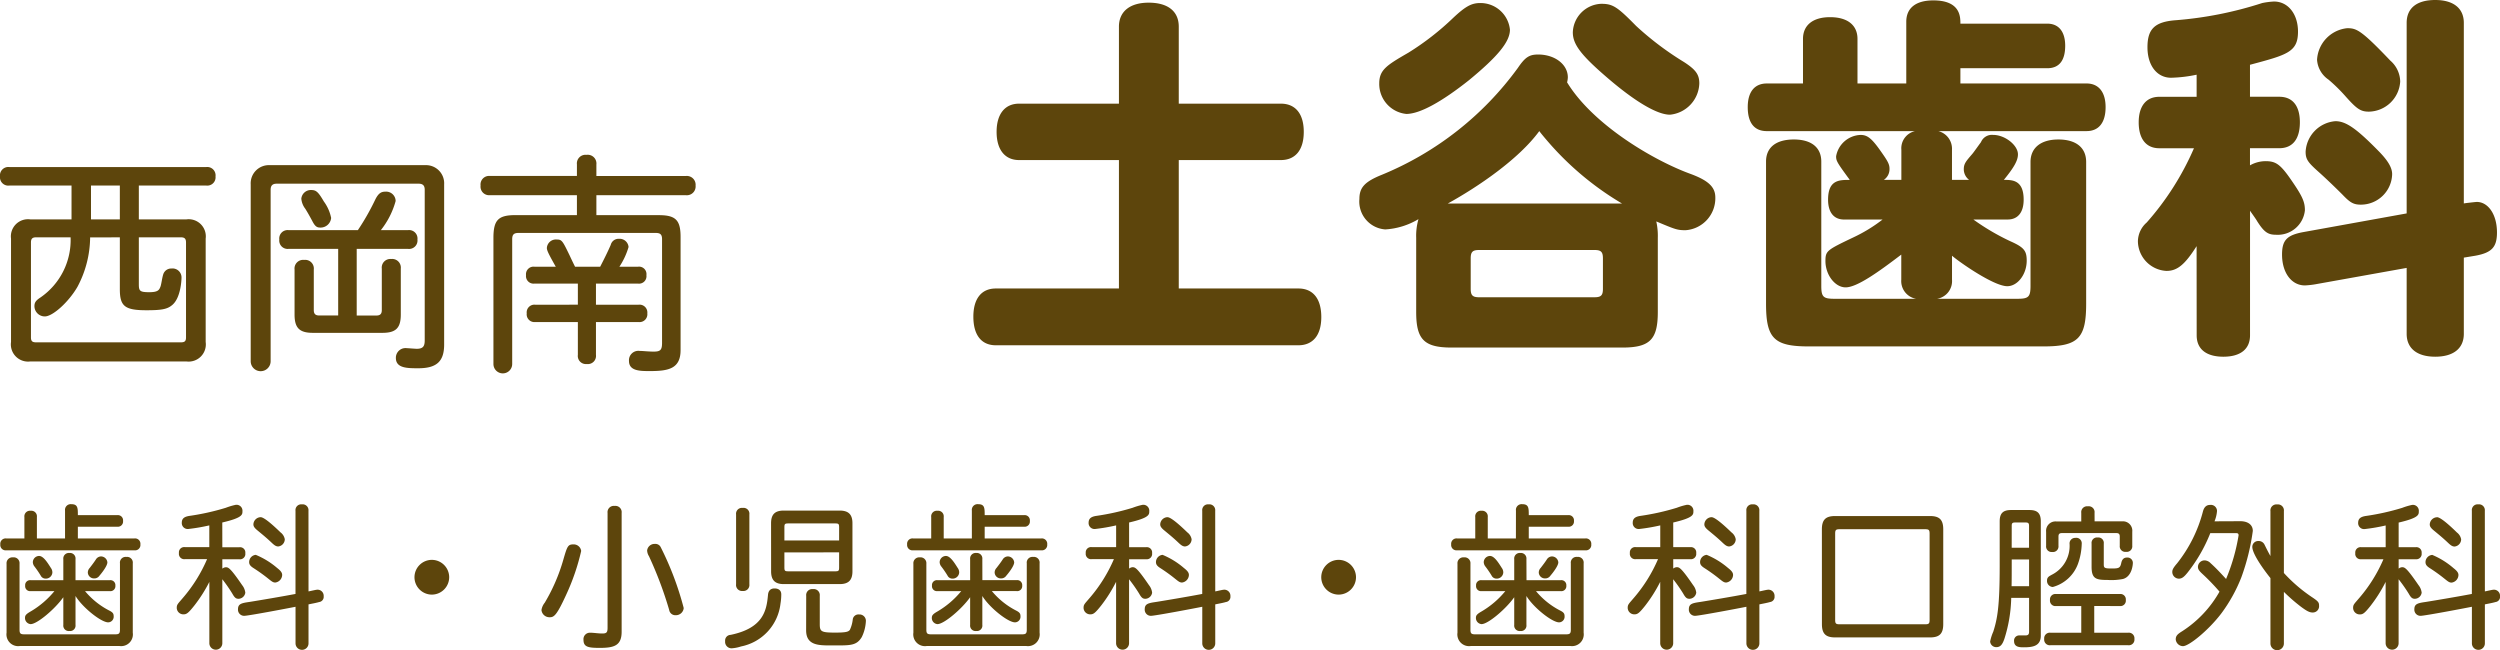 <svg xmlns="http://www.w3.org/2000/svg" width="255.84" height="66.542" viewBox="0 0 255.84 66.542"><defs><style>.a{fill:#5d450c;}</style></defs><g transform="translate(-0.912 -0.85)"><path class="a" d="M13.176-17.16V-13.7H10.224V-17.16Zm0,5.3v5.3c0,1.728.48,2.16,2.712,2.16,1.536,0,2.136-.1,2.64-.528.888-.72.96-2.592.96-2.808a.921.921,0,0,0-1.032-.936.855.855,0,0,0-.84.6c-.12.384-.168.864-.264,1.2-.144.408-.264.624-1.176.624-.984,0-1.056-.144-1.056-.84v-4.776h4.3c.384,0,.528.144.528.528v9.72c0,.384-.144.5-.528.5H4.608c-.384,0-.528-.12-.528-.5v-9.72c0-.384.144-.528.528-.528H8.136a7.133,7.133,0,0,1-3.1,6.168c-.48.312-.6.528-.6.888A1.061,1.061,0,0,0,5.5-3.768c.816,0,2.448-1.488,3.336-3.024a10.934,10.934,0,0,0,1.3-5.064Zm1.944-5.3h6.912a.847.847,0,0,0,.936-.936.854.854,0,0,0-.936-.96H1.872a.861.861,0,0,0-.96.96.854.854,0,0,0,.96.936h6.36V-13.7H4.008A1.752,1.752,0,0,0,2.04-11.736V-1.152A1.76,1.76,0,0,0,4.008.84H19.992A1.76,1.76,0,0,0,21.96-1.152V-11.736A1.752,1.752,0,0,0,19.992-13.7H15.12ZM26.568.816a1.02,1.02,0,1,0,2.04,0V-16.728c0-.432.192-.624.624-.624h14.52c.432,0,.624.192.624.624V-1.32c0,.6-.168.864-.816.864-.168,0-1.008-.072-1.176-.072A.989.989,0,0,0,41.424.48c0,1.056,1.176,1.056,2.3,1.056,1.872,0,2.64-.7,2.64-2.424V-17.28a1.858,1.858,0,0,0-1.944-1.968H28.536a1.864,1.864,0,0,0-1.968,1.968ZM34.8-13.848a4.251,4.251,0,0,0-.744-1.68c-.576-.984-.792-1.176-1.3-1.176a.981.981,0,0,0-1.008.888,1.969,1.969,0,0,0,.408,1.032c.192.312.336.552.7,1.224.336.672.552.7.888.7A1.088,1.088,0,0,0,34.8-13.848ZM30.432-12.6a.854.854,0,0,0-.936.96.854.854,0,0,0,.936.96H35.52v6.816H33.576c-.384,0-.552-.168-.552-.552V-8.568a.886.886,0,0,0-.984-.984.886.886,0,0,0-.984.984V-3.96c0,1.368.5,1.872,1.872,1.872h7.128c1.368,0,1.872-.5,1.872-1.872v-4.7a.886.886,0,0,0-.984-.984.879.879,0,0,0-.96.984v4.248c0,.384-.168.552-.552.552H37.416V-10.68h5.256a.861.861,0,0,0,.96-.96.861.861,0,0,0-.96-.96H39.888A8.324,8.324,0,0,0,41.4-15.576a.973.973,0,0,0-1.056-.96c-.408,0-.7.144-1.032.816a24.447,24.447,0,0,1-1.776,3.12Zm31.512-6.72a.893.893,0,0,0-1.008-.984.885.885,0,0,0-.984.984v1.176h-8.9a.878.878,0,0,0-.96.984.878.878,0,0,0,.96.984h8.9v2.04H53.664c-1.752,0-2.232.5-2.256,2.232V1.1a.96.96,0,1,0,1.92,0V-11.664c0-.48.168-.648.648-.648h14.04c.48,0,.648.168.648.648V-1.056c0,.744-.192.888-.864.888-.528,0-1.128-.072-1.44-.072A.961.961,0,0,0,65.28.792c0,1.032,1.152,1.032,2.136,1.032,1.92,0,3.168-.24,3.144-2.208V-11.9c0-1.728-.5-2.232-2.232-2.232H61.944v-2.04h9.168a.9.9,0,0,0,.984-.984.9.9,0,0,0-.984-.984H61.944ZM61.9-7.128h4.3a.763.763,0,0,0,.864-.864.763.763,0,0,0-.864-.864H64.3a7.463,7.463,0,0,0,.936-2.016.919.919,0,0,0-.984-.84.825.825,0,0,0-.84.624c-.312.72-.672,1.44-1.08,2.232H59.76c-.24-.48-.408-.84-.576-1.2-.7-1.44-.768-1.584-1.3-1.584a.928.928,0,0,0-1.008.864c0,.264.192.648.912,1.92H55.608a.773.773,0,0,0-.864.864.773.773,0,0,0,.864.864h4.44v2.16H55.68a.79.79,0,0,0-.864.888.79.79,0,0,0,.864.888h4.368V.168a.83.83,0,0,0,.912.936A.837.837,0,0,0,61.9.168v-3.36h4.368a.8.8,0,0,0,.888-.888.8.8,0,0,0-.888-.888H61.9Z" transform="translate(0 37)"/><path class="a" d="M7.568-10.048H4.688V-12.24a.574.574,0,0,0-.64-.64.574.574,0,0,0-.64.64v2.192H1.552a.548.548,0,0,0-.608.608.548.548,0,0,0,.608.608h13.12a.548.548,0,0,0,.608-.608.548.548,0,0,0-.608-.608H8.88v-1.2h4.032a.532.532,0,0,0,.592-.592.532.532,0,0,0-.592-.592H8.88c0-.72,0-1.12-.656-1.12a.584.584,0,0,0-.656.656ZM1.584-.4A1.2,1.2,0,0,0,2.96.96H13.136A1.2,1.2,0,0,0,14.5-.4V-7.5a.584.584,0,0,0-.656-.656.584.584,0,0,0-.656.656V-.7c0,.368-.1.464-.464.464H3.376c-.368,0-.464-.1-.464-.464V-7.456a.6.6,0,0,0-.672-.656.6.6,0,0,0-.656.656ZM4.912-8.256a.652.652,0,0,0-.64.64.761.761,0,0,0,.176.448,10.431,10.431,0,0,1,.624.912.559.559,0,0,0,.528.32.668.668,0,0,0,.672-.624.779.779,0,0,0-.16-.48C5.76-7.6,5.344-8.256,4.912-8.256Zm3.728.32a.565.565,0,0,0-.624-.624.565.565,0,0,0-.624.624v2.16H4.048a.506.506,0,0,0-.56.56.506.506,0,0,0,.56.56H6.48a9.061,9.061,0,0,1-2.432,2.08c-.448.256-.576.4-.576.64a.625.625,0,0,0,.576.656c.672,0,2.512-1.568,3.344-2.752V-1.2a.557.557,0,0,0,.624.624A.557.557,0,0,0,8.64-1.2V-4.16c.72,1.184,2.624,2.7,3.344,2.7a.579.579,0,0,0,.56-.64c0-.272-.112-.4-.464-.576A7.907,7.907,0,0,1,9.616-4.656h2.528a.511.511,0,0,0,.576-.56.511.511,0,0,0-.576-.56H8.64ZM11.9-7.6a.662.662,0,0,0-.656-.608.635.635,0,0,0-.512.3c-.176.272-.368.528-.64.88a.679.679,0,0,0-.192.48.634.634,0,0,0,.64.592.629.629,0,0,0,.544-.272C11.264-6.432,11.9-7.216,11.9-7.6Zm11.76-4.08c2.064-.48,2.064-.8,2.064-1.152a.609.609,0,0,0-.688-.656,6.657,6.657,0,0,0-1.008.3,24.5,24.5,0,0,1-3.728.832c-.528.08-.784.272-.784.7a.606.606,0,0,0,.672.64,19.048,19.048,0,0,0,2.144-.368v2.224h-2.5a.541.541,0,0,0-.608.608.546.546,0,0,0,.608.624h2.272a15.343,15.343,0,0,1-2.464,3.952c-.544.64-.64.688-.64,1.04a.676.676,0,0,0,.688.656c.32,0,.5-.128,1.12-.912A14.658,14.658,0,0,0,22.336-5.6V.672a.664.664,0,0,0,1.328,0V-5.872A15.385,15.385,0,0,1,24.688-4.4c.24.432.384.528.64.528a.722.722,0,0,0,.688-.624,1.5,1.5,0,0,0-.32-.768C24.448-7.088,24.272-7.1,24-7.1a.669.669,0,0,0-.336.144v-.96h1.744a.546.546,0,0,0,.608-.624.541.541,0,0,0-.608-.608H23.664Zm3.92-.544a.767.767,0,0,0-.736.736c0,.192.1.352.384.592.64.528,1.008.832,1.5,1.3.24.224.416.368.656.368a.747.747,0,0,0,.672-.736,1.116,1.116,0,0,0-.432-.7C29.152-11.12,28-12.224,27.584-12.224Zm-.5,3.856a.747.747,0,0,0-.672.736c0,.24.112.4.432.608A17.289,17.289,0,0,1,28.32-5.968c.4.32.528.432.768.432a.807.807,0,0,0,.7-.768c0-.208-.1-.4-.512-.72A8.1,8.1,0,0,0,27.088-8.368ZM32.48-12.88a.6.6,0,0,0-.672-.656.59.59,0,0,0-.656.656v8.512c-1.584.3-3.616.64-4.7.816-.768.112-1.184.176-1.184.736a.631.631,0,0,0,.624.688c.432,0,4.464-.768,5.264-.928V.688a.664.664,0,1,0,1.328,0V-3.3c.288-.064.768-.144,1.088-.24a.533.533,0,0,0,.464-.592.627.627,0,0,0-.624-.672c-.176,0-.656.128-.928.176ZM45.1-7.856A1.782,1.782,0,0,0,43.328-6.08,1.782,1.782,0,0,0,45.1-4.3,1.782,1.782,0,0,0,46.88-6.08,1.782,1.782,0,0,0,45.1-7.856ZM59.6-9.44c-.576,0-.64.192-1.04,1.568a18.507,18.507,0,0,1-1.9,4.4,1.583,1.583,0,0,0-.336.752.822.822,0,0,0,.864.736c.432,0,.72-.24,1.664-2.3a22.478,22.478,0,0,0,1.536-4.48A.771.771,0,0,0,59.6-9.44ZM63.088-.912c0,.48-.1.592-.544.592-.432,0-.848-.08-1.232-.08a.656.656,0,0,0-.688.72c0,.736.464.832,1.664.832,1.456,0,2.24-.224,2.24-1.648v-12.16a.642.642,0,0,0-.72-.72.642.642,0,0,0-.72.72Zm4.848-8.576a.765.765,0,0,0-.8.672,1.23,1.23,0,0,0,.192.592,39.03,39.03,0,0,1,2.064,5.488.637.637,0,0,0,.672.544.8.8,0,0,0,.816-.736,31.247,31.247,0,0,0-2.352-6.224A.6.6,0,0,0,67.936-9.488Zm11.888,2.8c0,.912.4,1.312,1.3,1.312h5.712c.912,0,1.312-.4,1.312-1.312V-11.6c0-.9-.4-1.3-1.312-1.3H81.12c-.912,0-1.3.4-1.3,1.3Zm1.36-4.48c0-.368.048-.416.416-.416h4.768c.368,0,.416.048.416.416V-9.84h-5.6Zm5.6,2.544V-7.1c0,.368-.048.416-.416.416H81.6c-.368,0-.416-.048-.416-.416v-1.52Zm-5.92,4.3c0-.4-.272-.608-.688-.608-.448,0-.64.272-.672.672-.144,1.616-.5,3.392-3.824,4.08a.579.579,0,0,0-.56.64.662.662,0,0,0,.656.736,3.885,3.885,0,0,0,.976-.192,5.049,5.049,0,0,0,4.032-4.384A5.6,5.6,0,0,0,80.864-4.32ZM76.24-5.36a.612.612,0,0,0,.672.688A.616.616,0,0,0,77.6-5.36V-12.5a.6.6,0,0,0-.688-.672.6.6,0,0,0-.672.672ZM83.408-.64C83.408.9,84.688.9,85.952.9h.5c1.52,0,2.144,0,2.656-.864a4.179,4.179,0,0,0,.416-1.648.652.652,0,0,0-.7-.656.584.584,0,0,0-.64.48A3.434,3.434,0,0,1,87.888-.7c-.144.208-.416.288-1.5.288-1.424,0-1.584-.1-1.584-.848V-4.176a.621.621,0,0,0-.7-.688.616.616,0,0,0-.688.688Zm16.96-9.408h-2.88V-12.24a.574.574,0,0,0-.64-.64.574.574,0,0,0-.64.64v2.192H94.352a.548.548,0,0,0-.608.608.548.548,0,0,0,.608.608h13.12a.548.548,0,0,0,.608-.608.548.548,0,0,0-.608-.608H101.68v-1.2h4.032a.532.532,0,0,0,.592-.592.532.532,0,0,0-.592-.592H101.68c0-.72,0-1.12-.656-1.12a.584.584,0,0,0-.656.656ZM94.384-.4A1.2,1.2,0,0,0,95.76.96h10.176A1.2,1.2,0,0,0,107.3-.4V-7.5a.584.584,0,0,0-.656-.656.584.584,0,0,0-.656.656V-.7c0,.368-.1.464-.464.464H96.176c-.368,0-.464-.1-.464-.464V-7.456a.6.6,0,0,0-.672-.656.6.6,0,0,0-.656.656Zm3.328-7.856a.652.652,0,0,0-.64.64.761.761,0,0,0,.176.448,10.431,10.431,0,0,1,.624.912.559.559,0,0,0,.528.32.668.668,0,0,0,.672-.624.78.78,0,0,0-.16-.48C98.56-7.6,98.144-8.256,97.712-8.256Zm3.728.32a.565.565,0,0,0-.624-.624.565.565,0,0,0-.624.624v2.16H96.848a.506.506,0,0,0-.56.56.506.506,0,0,0,.56.56H99.28a9.061,9.061,0,0,1-2.432,2.08c-.448.256-.576.4-.576.64a.625.625,0,0,0,.576.656c.672,0,2.512-1.568,3.344-2.752V-1.2a.557.557,0,0,0,.624.624.557.557,0,0,0,.624-.624V-4.16c.72,1.184,2.624,2.7,3.344,2.7a.579.579,0,0,0,.56-.64c0-.272-.112-.4-.464-.576a7.906,7.906,0,0,1-2.464-1.984h2.528a.511.511,0,0,0,.576-.56.511.511,0,0,0-.576-.56h-3.5ZM104.7-7.6a.662.662,0,0,0-.656-.608.635.635,0,0,0-.512.3c-.176.272-.368.528-.64.88a.679.679,0,0,0-.192.48.634.634,0,0,0,.64.592.629.629,0,0,0,.544-.272C104.064-6.432,104.7-7.216,104.7-7.6Zm11.76-4.08c2.064-.48,2.064-.8,2.064-1.152a.609.609,0,0,0-.688-.656,6.657,6.657,0,0,0-1.008.3,24.5,24.5,0,0,1-3.728.832c-.528.08-.784.272-.784.7a.606.606,0,0,0,.672.64,19.048,19.048,0,0,0,2.144-.368v2.224h-2.5a.541.541,0,0,0-.608.608.546.546,0,0,0,.608.624h2.272a15.343,15.343,0,0,1-2.464,3.952c-.544.64-.64.688-.64,1.04a.676.676,0,0,0,.688.656c.32,0,.5-.128,1.12-.912a14.658,14.658,0,0,0,1.52-2.416V.672a.664.664,0,0,0,1.328,0V-5.872A15.383,15.383,0,0,1,117.488-4.4c.24.432.384.528.64.528a.722.722,0,0,0,.688-.624,1.5,1.5,0,0,0-.32-.768c-1.248-1.824-1.424-1.84-1.7-1.84a.669.669,0,0,0-.336.144v-.96h1.744a.546.546,0,0,0,.608-.624.541.541,0,0,0-.608-.608h-1.744Zm3.92-.544a.767.767,0,0,0-.736.736c0,.192.1.352.384.592.64.528,1.008.832,1.5,1.3.24.224.416.368.656.368a.747.747,0,0,0,.672-.736,1.116,1.116,0,0,0-.432-.7C121.952-11.12,120.8-12.224,120.384-12.224Zm-.5,3.856a.747.747,0,0,0-.672.736c0,.24.112.4.432.608a17.29,17.29,0,0,1,1.472,1.056c.4.32.528.432.768.432a.807.807,0,0,0,.7-.768c0-.208-.1-.4-.512-.72A8.1,8.1,0,0,0,119.888-8.368Zm5.392-4.512a.6.6,0,0,0-.672-.656.59.59,0,0,0-.656.656v8.512c-1.584.3-3.616.64-4.7.816-.768.112-1.184.176-1.184.736a.631.631,0,0,0,.624.688c.432,0,4.464-.768,5.264-.928V.688a.664.664,0,1,0,1.328,0V-3.3c.288-.064.768-.144,1.088-.24a.533.533,0,0,0,.464-.592.627.627,0,0,0-.624-.672c-.176,0-.656.128-.928.176ZM137.9-7.856a1.782,1.782,0,0,0-1.776,1.776A1.782,1.782,0,0,0,137.9-4.3,1.782,1.782,0,0,0,139.68-6.08,1.782,1.782,0,0,0,137.9-7.856Zm18.144-2.192h-2.88V-12.24a.574.574,0,0,0-.64-.64.574.574,0,0,0-.64.64v2.192h-1.856a.548.548,0,0,0-.608.608.548.548,0,0,0,.608.608h13.12a.548.548,0,0,0,.608-.608.548.548,0,0,0-.608-.608H157.36v-1.2h4.032a.532.532,0,0,0,.592-.592.532.532,0,0,0-.592-.592H157.36c0-.72,0-1.12-.656-1.12a.584.584,0,0,0-.656.656ZM150.064-.4A1.2,1.2,0,0,0,151.44.96h10.176a1.2,1.2,0,0,0,1.36-1.36V-7.5a.584.584,0,0,0-.656-.656.584.584,0,0,0-.656.656V-.7c0,.368-.1.464-.464.464h-9.344c-.368,0-.464-.1-.464-.464V-7.456a.6.6,0,0,0-.672-.656.6.6,0,0,0-.656.656Zm3.328-7.856a.652.652,0,0,0-.64.64.761.761,0,0,0,.176.448,10.431,10.431,0,0,1,.624.912.559.559,0,0,0,.528.32.668.668,0,0,0,.672-.624.779.779,0,0,0-.16-.48C154.24-7.6,153.824-8.256,153.392-8.256Zm3.728.32a.565.565,0,0,0-.624-.624.565.565,0,0,0-.624.624v2.16h-3.344a.506.506,0,0,0-.56.56.506.506,0,0,0,.56.56h2.432a9.061,9.061,0,0,1-2.432,2.08c-.448.256-.576.4-.576.64a.625.625,0,0,0,.576.656c.672,0,2.512-1.568,3.344-2.752V-1.2a.557.557,0,0,0,.624.624.557.557,0,0,0,.624-.624V-4.16c.72,1.184,2.624,2.7,3.344,2.7a.579.579,0,0,0,.56-.64c0-.272-.112-.4-.464-.576A7.907,7.907,0,0,1,158.1-4.656h2.528a.511.511,0,0,0,.576-.56.511.511,0,0,0-.576-.56h-3.5Zm3.264.336a.662.662,0,0,0-.656-.608.635.635,0,0,0-.512.3c-.176.272-.368.528-.64.88a.679.679,0,0,0-.192.48.634.634,0,0,0,.64.592.629.629,0,0,0,.544-.272C159.744-6.432,160.384-7.216,160.384-7.6Zm11.76-4.08c2.064-.48,2.064-.8,2.064-1.152a.609.609,0,0,0-.688-.656,6.658,6.658,0,0,0-1.008.3,24.5,24.5,0,0,1-3.728.832c-.528.08-.784.272-.784.7a.606.606,0,0,0,.672.64,19.049,19.049,0,0,0,2.144-.368v2.224h-2.5a.541.541,0,0,0-.608.608.546.546,0,0,0,.608.624h2.272a15.343,15.343,0,0,1-2.464,3.952c-.544.64-.64.688-.64,1.04a.676.676,0,0,0,.688.656c.32,0,.5-.128,1.12-.912a14.659,14.659,0,0,0,1.52-2.416V.672a.664.664,0,0,0,1.328,0V-5.872A15.388,15.388,0,0,1,173.168-4.4c.24.432.384.528.64.528A.722.722,0,0,0,174.5-4.5a1.5,1.5,0,0,0-.32-.768c-1.248-1.824-1.424-1.84-1.7-1.84a.669.669,0,0,0-.336.144v-.96h1.744a.546.546,0,0,0,.608-.624.541.541,0,0,0-.608-.608h-1.744Zm3.92-.544a.767.767,0,0,0-.736.736c0,.192.1.352.384.592.64.528,1.008.832,1.5,1.3.24.224.416.368.656.368a.747.747,0,0,0,.672-.736,1.116,1.116,0,0,0-.432-.7C177.632-11.12,176.48-12.224,176.064-12.224Zm-.5,3.856a.747.747,0,0,0-.672.736c0,.24.112.4.432.608A17.287,17.287,0,0,1,176.8-5.968c.4.32.528.432.768.432a.807.807,0,0,0,.7-.768c0-.208-.1-.4-.512-.72A8.1,8.1,0,0,0,175.568-8.368Zm5.392-4.512a.6.6,0,0,0-.672-.656.59.59,0,0,0-.656.656v8.512c-1.584.3-3.616.64-4.7.816-.768.112-1.184.176-1.184.736a.631.631,0,0,0,.624.688c.432,0,4.464-.768,5.264-.928V.688a.664.664,0,1,0,1.328,0V-3.3c.288-.064.768-.144,1.088-.24a.533.533,0,0,0,.464-.592.627.627,0,0,0-.624-.672c-.176,0-.656.128-.928.176Zm16.976,1.888c.368,0,.448.08.448.448v8.832c0,.368-.08.448-.448.448h-8.768c-.368,0-.448-.08-.448-.448v-8.832c0-.368.08-.448.448-.448ZM187.36-1.28c0,.976.384,1.36,1.344,1.36h9.728c.96,0,1.344-.384,1.344-1.36v-9.7c0-.976-.384-1.36-1.344-1.36H188.7c-.96,0-1.344.384-1.344,1.36Zm19.424-10.064c0-.256.064-.336.336-.336h1.1c.256,0,.336.08.336.336V-9.1h-1.776ZM208.56-7.9v2.736h-1.792c.016-.512.016-1.728.016-2.736Zm0,3.936v3.44c0,.24-.048.4-.368.4h-.656a.523.523,0,0,0-.512.576c0,.64.592.64.992.64.9,0,1.744-.112,1.744-1.2v-11.68c0-.832-.336-1.168-1.168-1.168H206.72c-.832,0-1.168.336-1.168,1.168v4.56c0,4.176-.24,5.408-.656,6.72A4.77,4.77,0,0,0,204.576.5a.62.62,0,0,0,.64.576c.416,0,.624-.288.816-.848a14.757,14.757,0,0,0,.7-4.192Zm6.7-8.7a.6.6,0,0,0-.688-.672.6.6,0,0,0-.672.672v.88H211.36a.96.96,0,0,0-1.056,1.056V-9.3a.569.569,0,0,0,.624.64.574.574,0,0,0,.64-.64v-.944c0-.256.1-.352.352-.352h5.568c.256,0,.352.1.352.352V-9.3a.569.569,0,0,0,.64.624.569.569,0,0,0,.64-.624v-1.44a.96.96,0,0,0-1.056-1.056h-2.8Zm-1.952,2.56a.569.569,0,0,0-.608.56,3.305,3.305,0,0,1-1.824,3.216c-.288.16-.48.256-.48.592a.617.617,0,0,0,.592.656,3.818,3.818,0,0,0,2.576-2.368,6.539,6.539,0,0,0,.384-2.048A.565.565,0,0,0,213.312-10.112Zm1.648,2.96c0,1.232.464,1.344,1.632,1.344a6.057,6.057,0,0,0,1.584-.1c.928-.256,1.008-1.488,1.008-1.648a.548.548,0,0,0-.608-.544c-.32,0-.5.192-.576.544-.112.528-.24.576-.992.576-.736,0-.8-.064-.8-.432V-9.52a.557.557,0,0,0-.624-.624.557.557,0,0,0-.624.624Zm2.88,4.016a.558.558,0,0,0,.624-.624.553.553,0,0,0-.624-.608h-6.512a.553.553,0,0,0-.624.608.558.558,0,0,0,.624.624H213.9V-.4h-3.152a.574.574,0,0,0-.64.64.574.574,0,0,0,.64.64H218.7a.574.574,0,0,0,.64-.64.574.574,0,0,0-.64-.64h-3.472V-3.136Zm9.7-8.672a3.4,3.4,0,0,0,.256-1.056.628.628,0,0,0-.7-.624c-.224,0-.576.064-.736.656a14.287,14.287,0,0,1-2.64,5.312c-.384.448-.5.656-.5.88a.683.683,0,0,0,.672.7c.352,0,.576-.24.88-.608a15.969,15.969,0,0,0,2.336-4.048h2.672c.144,0,.224.048.224.224A19.749,19.749,0,0,1,228.72-5.9c-.4-.432-.96-1.056-1.584-1.616a.883.883,0,0,0-.624-.288.683.683,0,0,0-.672.656c0,.24.1.4.464.736a21.741,21.741,0,0,1,1.744,1.808A11.559,11.559,0,0,1,224.24-.56c-.48.3-.672.464-.672.848a.761.761,0,0,0,.736.688c.624,0,2.64-1.648,3.936-3.36a15.855,15.855,0,0,0,2.048-3.7,22.535,22.535,0,0,0,1.168-4.736c0-.608-.48-.992-1.28-.992Zm7.1-1.04a.616.616,0,0,0-.688-.688.616.616,0,0,0-.688.688v4.592c-.224-.384-.448-.848-.608-1.168a.654.654,0,0,0-.624-.368.6.6,0,0,0-.624.592c0,.816,1.44,2.688,1.856,3.2V.7a.688.688,0,1,0,1.376,0v-5.28a18.319,18.319,0,0,0,1.744,1.52c.544.4.848.592,1.2.592a.643.643,0,0,0,.656-.7c0-.336-.08-.448-.784-.912a15.785,15.785,0,0,1-2.816-2.432Zm11.744,1.168c2.064-.48,2.064-.8,2.064-1.152a.609.609,0,0,0-.688-.656,6.658,6.658,0,0,0-1.008.3,24.5,24.5,0,0,1-3.728.832c-.528.08-.784.272-.784.7a.606.606,0,0,0,.672.64,19.049,19.049,0,0,0,2.144-.368v2.224h-2.5a.541.541,0,0,0-.608.608.546.546,0,0,0,.608.624h2.272a15.343,15.343,0,0,1-2.464,3.952c-.544.64-.64.688-.64,1.04a.676.676,0,0,0,.688.656c.32,0,.5-.128,1.12-.912a14.659,14.659,0,0,0,1.52-2.416V.672a.664.664,0,0,0,1.328,0V-5.872A15.388,15.388,0,0,1,247.408-4.4c.24.432.384.528.64.528a.722.722,0,0,0,.688-.624,1.5,1.5,0,0,0-.32-.768c-1.248-1.824-1.424-1.84-1.7-1.84a.669.669,0,0,0-.336.144v-.96h1.744a.546.546,0,0,0,.608-.624.541.541,0,0,0-.608-.608h-1.744Zm3.92-.544a.767.767,0,0,0-.736.736c0,.192.1.352.384.592.64.528,1.008.832,1.5,1.3.24.224.416.368.656.368a.747.747,0,0,0,.672-.736,1.116,1.116,0,0,0-.432-.7C251.872-11.12,250.72-12.224,250.3-12.224Zm-.5,3.856a.747.747,0,0,0-.672.736c0,.24.112.4.432.608a17.287,17.287,0,0,1,1.472,1.056c.4.32.528.432.768.432a.807.807,0,0,0,.7-.768c0-.208-.1-.4-.512-.72A8.1,8.1,0,0,0,249.808-8.368ZM255.2-12.88a.6.6,0,0,0-.672-.656.59.59,0,0,0-.656.656v8.512c-1.584.3-3.616.64-4.7.816-.768.112-1.184.176-1.184.736a.631.631,0,0,0,.624.688c.432,0,4.464-.768,5.264-.928V.688a.664.664,0,1,0,1.328,0V-3.3c.288-.064.768-.144,1.088-.24a.533.533,0,0,0,.464-.592.627.627,0,0,0-.624-.672c-.176,0-.656.128-.928.176Z" transform="translate(0 66)"/><path class="a" d="M6.2-22.542c-1.443,0-2.3,1.053-2.3,2.886s.858,2.886,2.3,2.886H16.419V-3.627H3.822c-1.482,0-2.3,1.053-2.3,2.886,0,1.872.819,2.925,2.3,2.925H34.788c1.4,0,2.34-.936,2.34-2.886,0-1.989-.936-2.925-2.34-2.925H22.542V-16.77H32.994c1.4,0,2.34-.936,2.34-2.886s-.936-2.886-2.34-2.886H22.542V-30.42c0-1.56-1.092-2.457-3.081-2.457-1.911,0-3.042.9-3.042,2.457v7.878ZM50.076-12.324c3.042-1.677,7.254-4.524,9.36-7.41q.351.468,1.17,1.4A30.564,30.564,0,0,0,67.9-12.324Zm3.2,9.594c-.663,0-.858-.2-.858-.858v-3.12c0-.663.195-.858.858-.858H65.091c.663,0,.858.195.858.858v3.12c0,.663-.195.858-.858.858ZM46.839-1.209c0,2.808.819,3.627,3.627,3.627H67.938c2.808,0,3.627-.819,3.627-3.627V-8.814a6.8,6.8,0,0,0-.156-1.677c1.95.819,2.145.9,3,.9a3.276,3.276,0,0,0,3.042-3.354c0-1.053-.7-1.716-2.457-2.379-3.705-1.326-10.023-4.992-12.714-9.4a2.282,2.282,0,0,0,.078-.507c0-1.326-1.326-2.34-3.042-2.34-.9,0-1.326.273-2.067,1.365A32.451,32.451,0,0,1,43.29-15.249c-1.716.7-2.262,1.287-2.262,2.457a2.858,2.858,0,0,0,2.652,3.12,7.478,7.478,0,0,0,3.393-1.053,6.191,6.191,0,0,0-.234,1.911Zm9.594-28.9a3.028,3.028,0,0,0-3.042-2.73c-.9,0-1.521.351-2.769,1.521a27.642,27.642,0,0,1-4.563,3.549c-2.223,1.287-3,1.755-3,3.159a3.079,3.079,0,0,0,2.769,3.12c1.365,0,3.588-1.209,6.435-3.471C55.146-27.339,56.433-28.86,56.433-30.108Zm9.36-2.652a3.027,3.027,0,0,0-2.925,2.925c0,1.209.819,2.3,3.393,4.524,2.925,2.535,5.226,3.9,6.552,3.9a3.324,3.324,0,0,0,3-3.2c0-.9-.351-1.4-1.56-2.184A31.009,31.009,0,0,1,69.342-30.5C67.431-32.448,66.963-32.76,65.793-32.76ZM89.622-2.574c-1.131,0-1.326-.2-1.326-1.326V-16.614c0-1.443-1.014-2.262-2.808-2.262-1.833,0-2.847.819-2.847,2.262V-2.067c0,3.549.819,4.368,4.368,4.368h24.024c3.549,0,4.368-.819,4.368-4.368V-16.575c0-1.482-1.053-2.3-2.847-2.3s-2.847.858-2.847,2.3V-3.9c0,1.131-.2,1.326-1.326,1.326h-8.229a1.833,1.833,0,0,0,1.521-1.95V-6.981c.663.585,4.251,3.12,5.655,3.12,1.053,0,1.989-1.209,1.989-2.613,0-1.014-.273-1.365-1.677-1.989a23.623,23.623,0,0,1-3.783-2.223h3.51c1.053,0,1.638-.741,1.638-2.028,0-2.028-1.17-2.028-2.028-2.028,1.053-1.287,1.443-1.989,1.443-2.613,0-.936-1.326-1.989-2.535-1.989a1.213,1.213,0,0,0-1.248.741c-.429.585-.7.975-.858,1.17-.663.78-.9,1.014-.9,1.6a1.362,1.362,0,0,0,.546,1.092h-1.755v-3.081a1.86,1.86,0,0,0-1.4-1.911H115.44c1.248,0,1.95-.858,1.95-2.457,0-1.521-.7-2.418-1.95-2.418H102.531v-1.56h8.892c1.209,0,1.833-.78,1.833-2.3,0-1.443-.663-2.262-1.833-2.262h-8.892c0-.7,0-2.379-2.769-2.379-1.794,0-2.769.78-2.769,2.184v6.318H92v-4.563c0-1.4-1.014-2.223-2.808-2.223-1.755,0-2.769.819-2.769,2.223v4.563H82.719c-1.248,0-1.95.858-1.95,2.418,0,1.6.663,2.457,1.95,2.457H97.89a1.8,1.8,0,0,0-1.4,1.911v3.081H94.692a1.321,1.321,0,0,0,.585-1.131c0-.507-.195-.819-1.053-2.028-.819-1.131-1.248-1.443-1.911-1.443a2.638,2.638,0,0,0-2.5,2.184c0,.468.078.624,1.4,2.418-1.092,0-2.223,0-2.223,2.028,0,1.287.585,2.028,1.638,2.028h3.939a15.876,15.876,0,0,1-3,1.833c-2.691,1.287-2.847,1.365-2.847,2.418,0,1.4.975,2.691,2.067,2.691,1.17,0,3.393-1.6,5.694-3.354v2.574a1.84,1.84,0,0,0,1.521,1.95ZM126.711,1.17c0,1.4.975,2.184,2.73,2.184s2.73-.78,2.73-2.184V-11.583c.351.507.585.819.741,1.092.7,1.092,1.092,1.365,1.911,1.365a2.794,2.794,0,0,0,2.964-2.5c0-.9-.273-1.482-1.521-3.276-1.014-1.443-1.482-1.755-2.5-1.755a3.271,3.271,0,0,0-1.6.429v-1.755h3c1.365,0,2.106-.936,2.106-2.652,0-1.677-.741-2.613-2.106-2.613h-3V-26.52c3.783-1.014,4.914-1.287,4.914-3.393,0-1.794-1.014-3.081-2.457-3.081a7.9,7.9,0,0,0-1.209.156,38.388,38.388,0,0,1-8.814,1.755c-2.184.156-2.925.9-2.925,2.769s.975,3.12,2.418,3.12a14.112,14.112,0,0,0,2.613-.312v2.262h-3.822c-1.326,0-2.106.936-2.106,2.613,0,1.716.78,2.652,2.106,2.652h3.549a28.525,28.525,0,0,1-4.836,7.6,2.6,2.6,0,0,0-.9,1.911,3.077,3.077,0,0,0,2.925,3.042c1.092,0,1.872-.624,3.081-2.535Zm15.4-31.434a3.433,3.433,0,0,0-3.081,3.237A2.668,2.668,0,0,0,140.205-25a17.084,17.084,0,0,1,1.677,1.638c1.209,1.365,1.6,1.638,2.457,1.638a3.273,3.273,0,0,0,3.2-3.081,2.9,2.9,0,0,0-1.014-2.145C143.52-30.108,143.052-30.264,142.116-30.264Zm-1.209,9.516a3.314,3.314,0,0,0-3.042,3.12c0,.78.234,1.092,1.326,2.067.7.624,1.677,1.56,2.457,2.34.78.819,1.131,1.014,1.872,1.014a3.2,3.2,0,0,0,3.2-3.12c0-.663-.429-1.4-1.443-2.418C143.013-20.046,141.96-20.748,140.907-20.748ZM154.05-30.81c0-1.482-1.053-2.34-2.925-2.34s-2.925.819-2.925,2.34v19.5L137.631-9.4c-1.677.312-2.184.819-2.184,2.3,0,1.872.975,3.159,2.34,3.159a8.808,8.808,0,0,0,1.287-.156L148.2-5.733V1.014c0,1.482,1.053,2.34,2.925,2.34s2.925-.858,2.925-2.34v-7.8l1.209-.2c1.677-.312,2.184-.9,2.184-2.379,0-1.833-.9-3.12-2.067-3.12-.078,0-1.17.117-1.326.156Z" transform="translate(99 34)"/></g></svg>